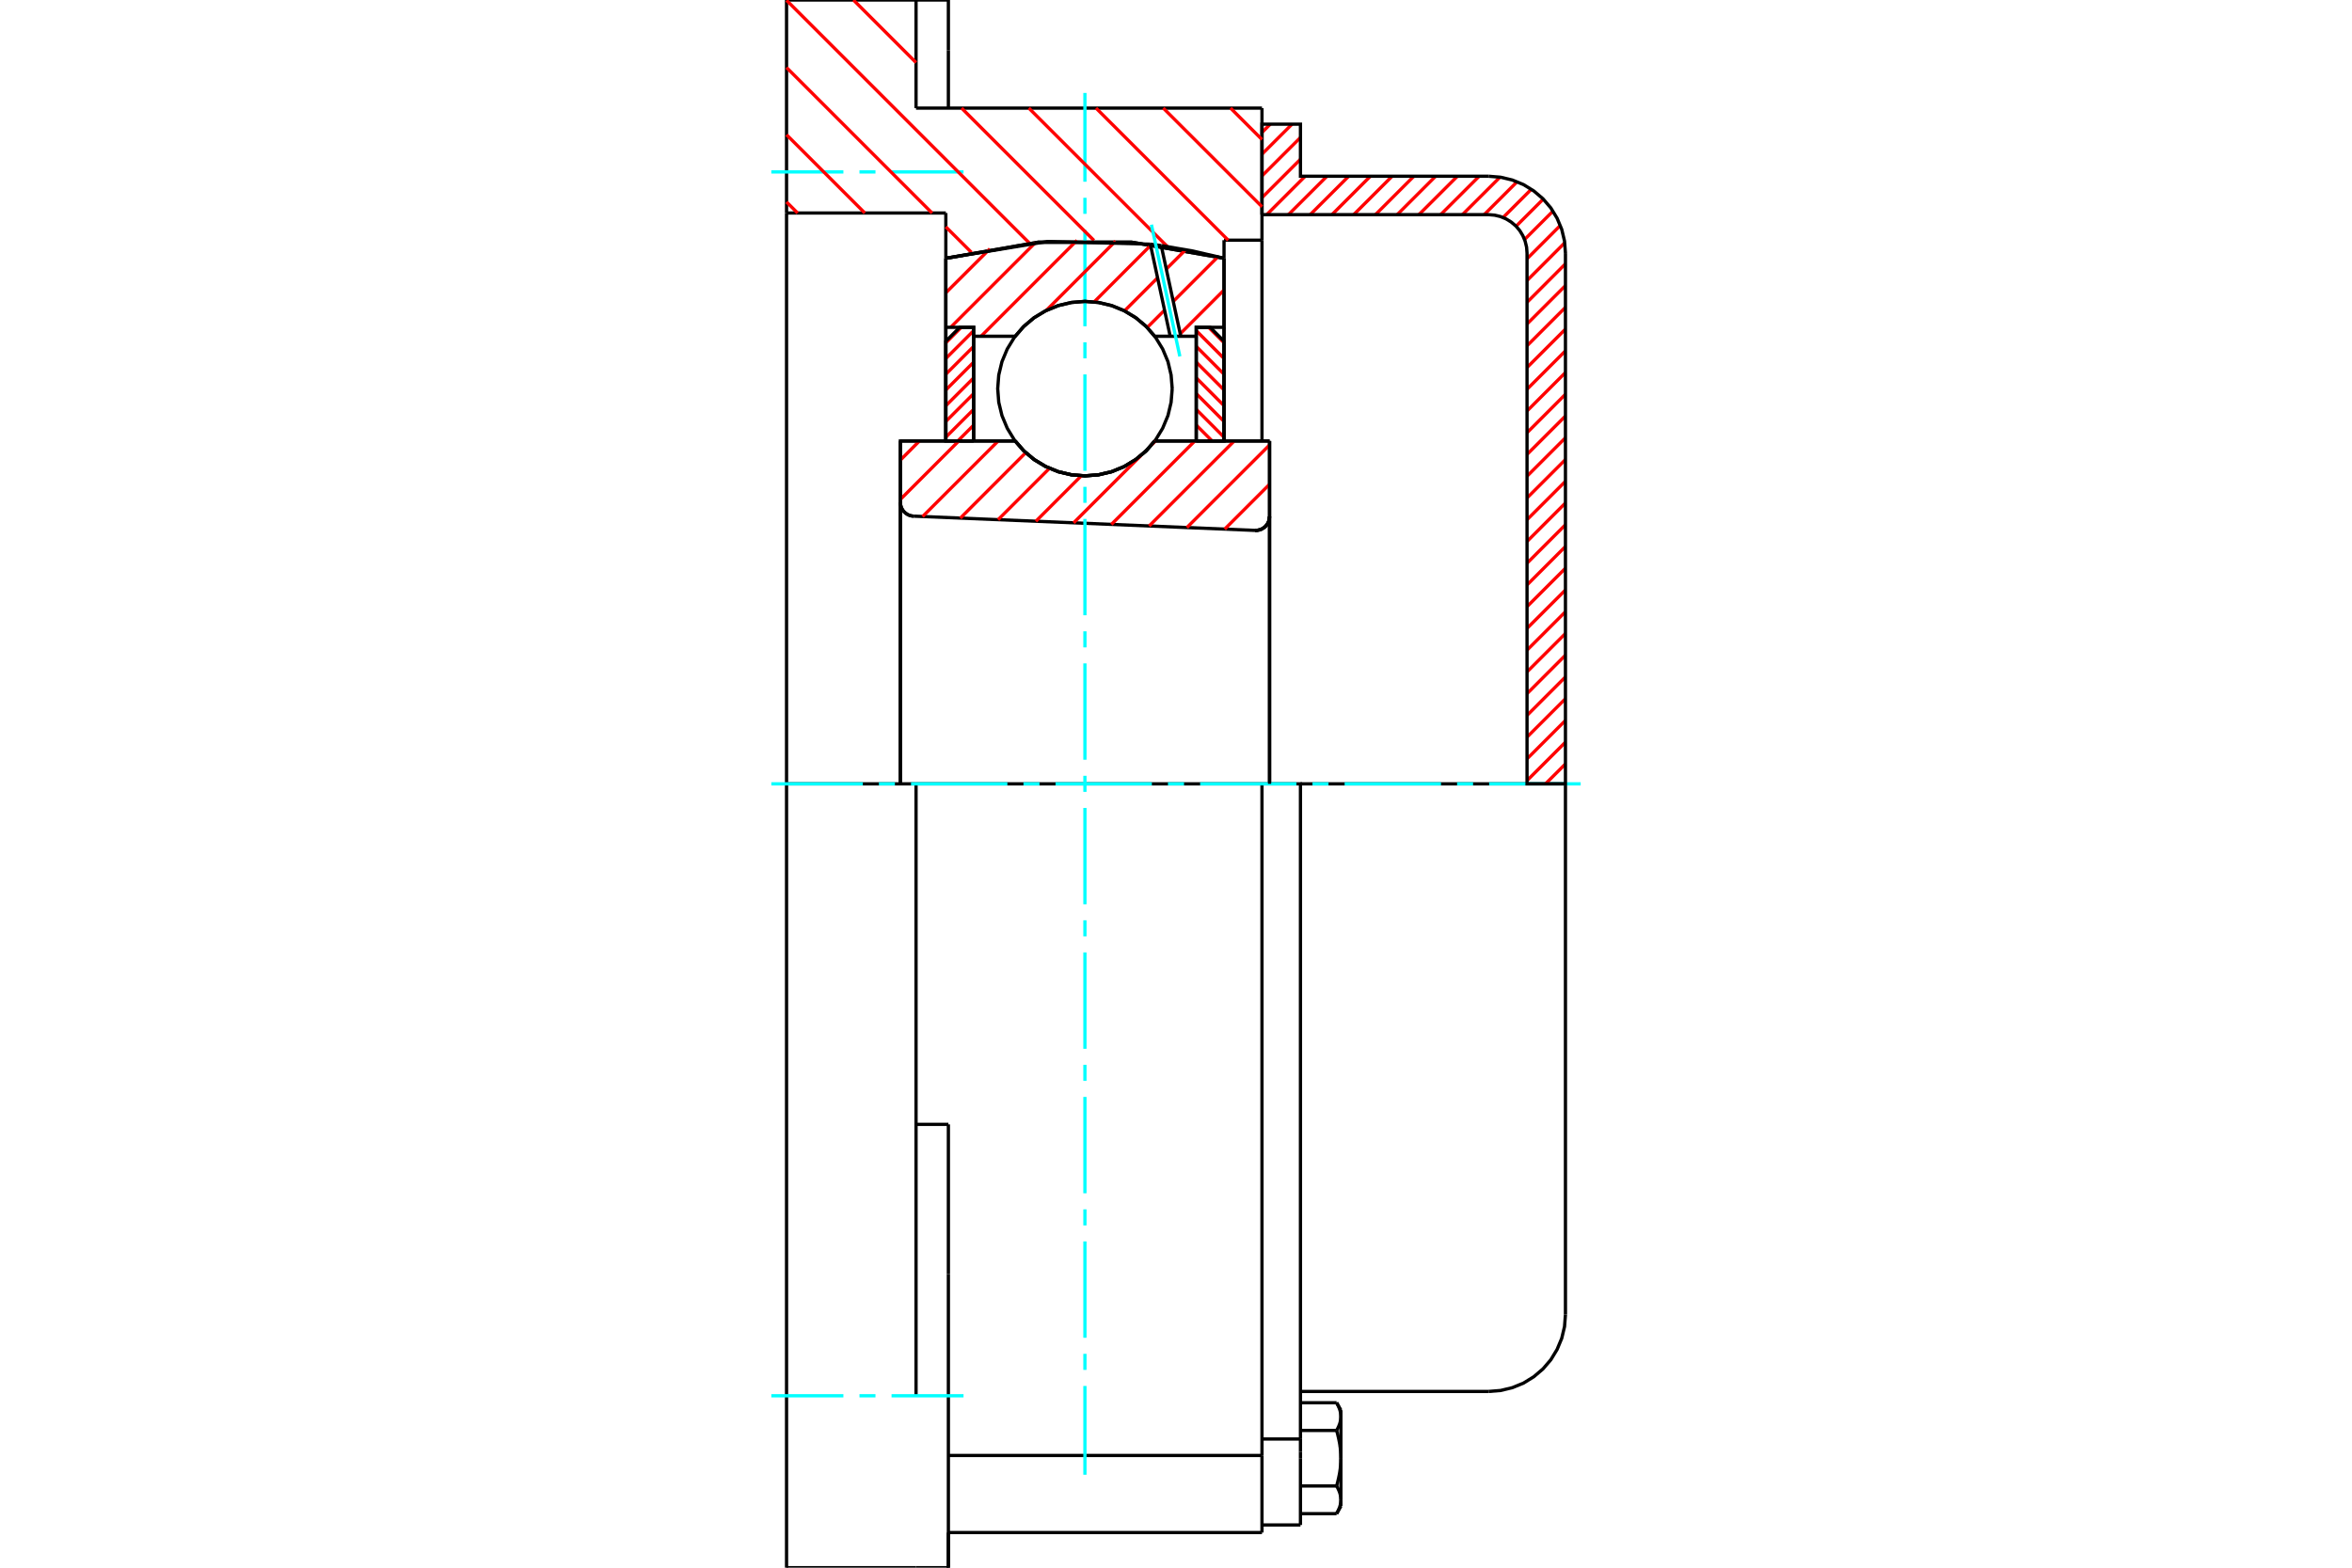 <?xml version="1.0" standalone="no"?>
<!DOCTYPE svg PUBLIC "-//W3C//DTD SVG 1.1//EN"
	"http://www.w3.org/Graphics/SVG/1.1/DTD/svg11.dtd">
<svg xmlns="http://www.w3.org/2000/svg" height="100%" width="100%" viewBox="0 0 36000 24000">
	<rect x="-1800" y="-1200" width="39600" height="26400" style="fill:#FFF"/>
	<g style="fill:none; fill-rule:evenodd" transform="matrix(1 0 0 1 0 0)">
		<g style="fill:none; stroke:#000; stroke-width:50; shape-rendering:geometricPrecision">
			<polyline points="19210,8120 19245,8118 19278,8112 19310,8100 19340,8082 19367,8061 19389,8035 19408,8006 19421,7975 19429,7941 19432,7907"/>
			<line x1="19432" y1="6751" x2="19432" y2="7907"/>
			<line x1="17675" y1="6751" x2="19432" y2="6751"/>
			<polyline points="15538,6751 15674,6906 15832,7038 16009,7144 16200,7222 16401,7269 16606,7285 16812,7269 17013,7222 17204,7144 17380,7038 17539,6906 17675,6751"/>
			<line x1="13781" y1="6751" x2="15538" y2="6751"/>
			<line x1="13781" y1="7689" x2="13781" y2="6751"/>
			<polyline points="13781,7689 13783,7722 13791,7753 13803,7784 13819,7812 13840,7837 13864,7858 13891,7876 13921,7890 13952,7898 13985,7902"/>
			<line x1="19210" y1="8120" x2="13985" y2="7902"/>
			<line x1="19432" y1="7907" x2="19432" y2="12000"/>
			<line x1="13781" y1="7689" x2="13781" y2="12000"/>
			<polyline points="19210,8120 19245,8118 19278,8112 19310,8100 19340,8082 19367,8061 19389,8035 19408,8006 19421,7975 19429,7941 19432,7907"/>
			<polyline points="19316,23462 19316,22324 19316,22282"/>
			<line x1="14516" y1="22282" x2="19316" y2="22282"/>
			<line x1="14021" y1="1655" x2="19316" y2="1655"/>
			<line x1="19316" y1="12000" x2="19316" y2="22282"/>
			<line x1="19316" y1="12000" x2="14021" y2="12000"/>
			<line x1="14516" y1="17213" x2="14021" y2="17213"/>
			<line x1="14021" y1="12000" x2="12039" y2="12000"/>
			<line x1="14477" y1="3261" x2="12039" y2="3261"/>
			<line x1="14477" y1="3954" x2="14477" y2="3261"/>
			<polyline points="18735,3954 17323,3708 15890,3708 14477,3954"/>
			<line x1="18735" y1="3677" x2="18735" y2="3954"/>
			<line x1="19316" y1="3677" x2="18735" y2="3677"/>
			<line x1="19316" y1="1655" x2="19316" y2="3677"/>
			<line x1="14021" y1="0" x2="14021" y2="1655"/>
			<line x1="12039" y1="0" x2="14021" y2="0"/>
			<line x1="12039" y1="3261" x2="12039" y2="0"/>
			<line x1="18735" y1="3954" x2="18735" y2="6751"/>
			<line x1="14477" y1="6751" x2="14477" y2="3954"/>
			<line x1="19316" y1="3677" x2="19316" y2="6751"/>
			<line x1="12039" y1="12000" x2="12039" y2="3261"/>
			<polyline points="12039,24000 12039,21368 12039,12000"/>
			<line x1="14516" y1="19506" x2="14516" y2="17213"/>
			<line x1="14021" y1="21368" x2="14021" y2="12000"/>
			<line x1="14516" y1="24000" x2="14516" y2="19506"/>
			<line x1="14516" y1="771" x2="14516" y2="0"/>
			<line x1="14516" y1="1655" x2="14516" y2="771"/>
			<line x1="14516" y1="24000" x2="14516" y2="23462"/>
			<line x1="12039" y1="24000" x2="14021" y2="24000"/>
			<line x1="14516" y1="23462" x2="19316" y2="23462"/>
			<line x1="14516" y1="0" x2="14021" y2="0"/>
			<line x1="14021" y1="24000" x2="14516" y2="24000"/>
			<line x1="19316" y1="22030" x2="19905" y2="22030"/>
			<line x1="19905" y1="22228" x2="19905" y2="22030"/>
			<line x1="19905" y1="22324" x2="19905" y2="22228"/>
			<line x1="19905" y1="23346" x2="19905" y2="22324"/>
			<polyline points="19905,22030 19905,12000 19316,12000"/>
			<polyline points="20458,21899 20462,21893 20466,21886 20469,21879 20473,21873 20476,21866 20479,21860 20482,21854 20485,21847 20488,21841 20491,21835 20493,21829 20496,21822 20498,21816 20501,21810 20503,21804 20505,21798 20507,21792 20509,21786 20510,21780 20512,21774 20514,21768 20515,21763 20516,21757 20517,21751 20519,21745 20520,21739 20520,21733 20521,21728 20522,21722 20523,21716 20523,21710 20523,21704 20524,21699 20524,21693 20524,21687"/>
			<polyline points="20524,22324 20524,22312 20524,22301 20523,22289 20523,22277 20523,22266 20522,22254 20521,22242 20520,22231 20520,22219 20519,22208 20517,22196 20516,22184 20515,22172 20514,22161 20512,22149 20510,22137 20509,22125 20507,22113 20505,22101 20503,22089 20501,22077 20498,22065 20496,22053 20493,22041 20491,22028 20488,22016 20485,22003 20482,21991 20479,21978 20476,21965 20473,21952 20469,21939 20466,21926 20462,21913 20458,21899"/>
			<line x1="20524" y1="21687" x2="20524" y2="22324"/>
			<polyline points="20524,22961 20524,22955 20524,22949 20523,22943 20523,22938 20523,22932 20522,22926 20521,22920 20520,22914 20520,22908 20519,22903 20517,22897 20516,22891 20515,22885 20514,22879 20512,22873 20510,22867 20509,22862 20507,22856 20505,22850 20503,22844 20501,22838 20498,22831 20496,22825 20493,22819 20491,22813 20488,22807 20485,22801 20482,22794 20479,22788 20476,22781 20473,22775 20469,22768 20466,22762 20462,22755 20458,22749"/>
			<line x1="20524" y1="22324" x2="20524" y2="22961"/>
			<polyline points="20458,22749 20462,22735 20466,22722 20469,22709 20473,22696 20476,22683 20479,22670 20482,22657 20485,22644 20488,22632 20491,22619 20493,22607 20496,22595 20498,22583 20501,22570 20503,22558 20505,22546 20507,22534 20509,22522 20510,22511 20512,22499 20514,22487 20515,22475 20516,22464 20517,22452 20519,22440 20520,22429 20520,22417 20521,22405 20522,22394 20523,22382 20523,22370 20523,22359 20524,22347 20524,22336 20524,22324"/>
			<line x1="20524" y1="22961" x2="20524" y2="23059"/>
			<polyline points="20458,23173 20462,23166 20466,23160 20469,23153 20473,23147 20476,23140 20479,23134 20482,23127 20485,23121 20488,23115 20491,23109 20493,23102 20496,23096 20498,23090 20501,23084 20503,23078 20505,23072 20507,23066 20509,23060 20510,23054 20512,23048 20514,23042 20515,23037 20516,23031 20517,23025 20519,23019 20520,23013 20520,23007 20521,23002 20522,22996 20523,22990 20523,22984 20523,22978 20524,22972 20524,22967 20524,22961"/>
			<polyline points="20524,21687 20524,21681 20524,21675 20523,21669 20523,21664 20523,21658 20522,21652 20521,21646 20520,21640 20520,21635 20519,21629 20517,21623 20516,21617 20515,21611 20514,21605 20512,21599 20510,21594 20509,21588 20507,21582 20505,21576 20503,21570 20501,21564 20498,21558 20496,21551 20493,21545 20491,21539 20488,21533 20485,21527 20482,21520 20479,21514 20476,21508 20473,21501 20469,21495 20466,21488 20462,21481 20458,21475"/>
			<line x1="20524" y1="21588" x2="20524" y2="21687"/>
			<line x1="19905" y1="23173" x2="20458" y2="23173"/>
			<line x1="19905" y1="22749" x2="20458" y2="22749"/>
			<line x1="19905" y1="21899" x2="20458" y2="21899"/>
			<line x1="19905" y1="21475" x2="20458" y2="21475"/>
			<polyline points="23961,12000 22785,12000 19905,12000"/>
			<line x1="23961" y1="20125" x2="23961" y2="12000"/>
			<line x1="19316" y1="23346" x2="19905" y2="23346"/>
			<line x1="20458" y1="23173" x2="20524" y2="23059"/>
			<line x1="20524" y1="21588" x2="20458" y2="21475"/>
			<polyline points="22785,21302 22969,21287 23148,21244 23319,21174 23476,21077 23617,20957 23737,20817 23833,20659 23904,20489 23947,20309 23961,20125"/>
			<line x1="19905" y1="21302" x2="22785" y2="21302"/>
		</g>
		<g style="fill:none; stroke:#0FF; stroke-width:50; shape-rendering:geometricPrecision">
			<line x1="16606" y1="22577" x2="16606" y2="21218"/>
			<line x1="16606" y1="20972" x2="16606" y2="20726"/>
			<line x1="16606" y1="20480" x2="16606" y2="19005"/>
			<line x1="16606" y1="18760" x2="16606" y2="18514"/>
			<line x1="16606" y1="18268" x2="16606" y2="16793"/>
			<line x1="16606" y1="16547" x2="16606" y2="16302"/>
			<line x1="16606" y1="16056" x2="16606" y2="14581"/>
			<line x1="16606" y1="14335" x2="16606" y2="14089"/>
			<line x1="16606" y1="13844" x2="16606" y2="12369"/>
			<line x1="16606" y1="12123" x2="16606" y2="11877"/>
			<line x1="16606" y1="11631" x2="16606" y2="10156"/>
			<line x1="16606" y1="9911" x2="16606" y2="9665"/>
			<line x1="16606" y1="9419" x2="16606" y2="7944"/>
			<line x1="16606" y1="7698" x2="16606" y2="7453"/>
			<line x1="16606" y1="7207" x2="16606" y2="5732"/>
			<line x1="16606" y1="5486" x2="16606" y2="5240"/>
			<line x1="16606" y1="4995" x2="16606" y2="3520"/>
			<line x1="16606" y1="3274" x2="16606" y2="3028"/>
			<line x1="16606" y1="2782" x2="16606" y2="1423"/>
			<line x1="11806" y1="12000" x2="13207" y2="12000"/>
			<line x1="13453" y1="12000" x2="13698" y2="12000"/>
			<line x1="13944" y1="12000" x2="15419" y2="12000"/>
			<line x1="15665" y1="12000" x2="15911" y2="12000"/>
			<line x1="16156" y1="12000" x2="17631" y2="12000"/>
			<line x1="17877" y1="12000" x2="18123" y2="12000"/>
			<line x1="18369" y1="12000" x2="19844" y2="12000"/>
			<line x1="20089" y1="12000" x2="20335" y2="12000"/>
			<line x1="20581" y1="12000" x2="22056" y2="12000"/>
			<line x1="22302" y1="12000" x2="22547" y2="12000"/>
			<line x1="22793" y1="12000" x2="24194" y2="12000"/>
			<line x1="11806" y1="2632" x2="12909" y2="2632"/>
			<line x1="13155" y1="2632" x2="13400" y2="2632"/>
			<line x1="13646" y1="2632" x2="14748" y2="2632"/>
			<line x1="11806" y1="21368" x2="12909" y2="21368"/>
			<line x1="13155" y1="21368" x2="13400" y2="21368"/>
			<line x1="13646" y1="21368" x2="14748" y2="21368"/>
		</g>
		<g style="fill:none; stroke:#F00; stroke-width:50; shape-rendering:geometricPrecision">
			<line x1="23961" y1="11695" x2="23656" y2="12000"/>
			<line x1="23961" y1="11362" x2="23373" y2="11950"/>
			<line x1="23961" y1="11029" x2="23373" y2="11617"/>
			<line x1="23961" y1="10696" x2="23373" y2="11284"/>
			<line x1="23961" y1="10363" x2="23373" y2="10952"/>
			<line x1="23961" y1="10030" x2="23373" y2="10619"/>
			<line x1="23961" y1="9698" x2="23373" y2="10286"/>
			<line x1="23961" y1="9365" x2="23373" y2="9953"/>
			<line x1="23961" y1="9032" x2="23373" y2="9620"/>
			<line x1="23961" y1="8699" x2="23373" y2="9287"/>
			<line x1="23961" y1="8366" x2="23373" y2="8955"/>
			<line x1="23961" y1="8033" x2="23373" y2="8622"/>
			<line x1="23961" y1="7700" x2="23373" y2="8289"/>
			<line x1="23961" y1="7368" x2="23373" y2="7956"/>
			<line x1="23961" y1="7035" x2="23373" y2="7623"/>
			<line x1="23961" y1="6702" x2="23373" y2="7290"/>
			<line x1="23961" y1="6369" x2="23373" y2="6957"/>
			<line x1="23961" y1="6036" x2="23373" y2="6625"/>
			<line x1="23961" y1="5703" x2="23373" y2="6292"/>
			<line x1="23961" y1="5371" x2="23373" y2="5959"/>
			<line x1="23961" y1="5038" x2="23373" y2="5626"/>
			<line x1="23961" y1="4705" x2="23373" y2="5293"/>
			<line x1="23961" y1="4372" x2="23373" y2="4960"/>
			<line x1="23961" y1="4039" x2="23373" y2="4628"/>
			<line x1="23950" y1="3717" x2="23373" y2="4295"/>
			<line x1="23882" y1="3452" x2="23373" y2="3962"/>
			<line x1="23770" y1="3232" x2="23335" y2="3667"/>
			<line x1="23621" y1="3048" x2="23205" y2="3464"/>
			<line x1="23439" y1="2897" x2="23006" y2="3330"/>
			<line x1="23221" y1="2782" x2="22717" y2="3286"/>
			<line x1="22959" y1="2712" x2="22384" y2="3286"/>
			<line x1="22640" y1="2698" x2="22051" y2="3286"/>
			<line x1="22307" y1="2698" x2="21718" y2="3286"/>
			<line x1="21974" y1="2698" x2="21386" y2="3286"/>
			<line x1="21641" y1="2698" x2="21053" y2="3286"/>
			<line x1="21308" y1="2698" x2="20720" y2="3286"/>
			<line x1="20975" y1="2698" x2="20387" y2="3286"/>
			<line x1="20643" y1="2698" x2="20054" y2="3286"/>
			<line x1="20310" y1="2698" x2="19721" y2="3286"/>
			<line x1="19977" y1="2698" x2="19389" y2="3286"/>
			<line x1="19905" y1="2438" x2="19316" y2="3026"/>
			<line x1="19905" y1="2105" x2="19316" y2="2693"/>
			<line x1="19776" y1="1901" x2="19316" y2="2360"/>
			<line x1="19443" y1="1901" x2="19316" y2="2028"/>
		</g>
		<g style="fill:none; stroke:#000; stroke-width:50; shape-rendering:geometricPrecision">
			<polyline points="19316,3286 19316,1901 19905,1901 19905,2698 22785,2698"/>
			<polyline points="23961,3875 23947,3691 23904,3511 23833,3341 23737,3183 23617,3043 23476,2923 23319,2826 23148,2756 22969,2713 22785,2698"/>
			<polyline points="23961,3875 23961,12000 23373,12000 23373,3875 23366,3783 23344,3693 23309,3608 23261,3529 23201,3459 23130,3399 23052,3351 22966,3315 22877,3294 22785,3286 19316,3286"/>
		</g>
		<g style="fill:none; stroke:#F00; stroke-width:50; shape-rendering:geometricPrecision">
			<line x1="18835" y1="1655" x2="19316" y2="2136"/>
			<line x1="17805" y1="1655" x2="19316" y2="3165"/>
			<line x1="16776" y1="1655" x2="18799" y2="3677"/>
			<line x1="15747" y1="1655" x2="17870" y2="3777"/>
			<line x1="13063" y1="0" x2="14021" y2="958"/>
			<line x1="14718" y1="1655" x2="16744" y2="3681"/>
			<line x1="12039" y1="5" x2="15758" y2="3724"/>
			<line x1="12039" y1="1034" x2="14266" y2="3261"/>
			<line x1="14477" y1="3473" x2="14870" y2="3865"/>
			<line x1="12039" y1="2063" x2="13237" y2="3261"/>
			<line x1="12039" y1="3092" x2="12208" y2="3261"/>
		</g>
		<g style="fill:none; stroke:#000; stroke-width:50; shape-rendering:geometricPrecision">
			<polyline points="18735,3954 17323,3708 15890,3708 14477,3954"/>
		</g>
		<g style="fill:none; stroke:#F00; stroke-width:50; shape-rendering:geometricPrecision">
			<line x1="14713" y1="5011" x2="14477" y2="5247"/>
			<line x1="14903" y1="5062" x2="14477" y2="5488"/>
			<line x1="14903" y1="5303" x2="14477" y2="5729"/>
			<line x1="14903" y1="5544" x2="14477" y2="5970"/>
			<line x1="14903" y1="5785" x2="14477" y2="6211"/>
			<line x1="14903" y1="6026" x2="14477" y2="6452"/>
			<line x1="14903" y1="6267" x2="14477" y2="6693"/>
			<line x1="14903" y1="6508" x2="14660" y2="6751"/>
			<line x1="14903" y1="6749" x2="14901" y2="6751"/>
		</g>
		<g style="fill:none; stroke:#000; stroke-width:50; shape-rendering:geometricPrecision">
			<polyline points="14903,6751 14903,5011 14690,5011 14477,5224 14477,6751 14903,6751"/>
		</g>
		<g style="fill:none; stroke:#F00; stroke-width:50; shape-rendering:geometricPrecision">
			<line x1="18499" y1="5011" x2="18735" y2="5247"/>
			<line x1="18310" y1="5062" x2="18735" y2="5488"/>
			<line x1="18310" y1="5303" x2="18735" y2="5729"/>
			<line x1="18310" y1="5544" x2="18735" y2="5970"/>
			<line x1="18310" y1="5785" x2="18735" y2="6211"/>
			<line x1="18310" y1="6026" x2="18735" y2="6452"/>
			<line x1="18310" y1="6267" x2="18735" y2="6693"/>
			<line x1="18310" y1="6508" x2="18553" y2="6751"/>
			<line x1="18310" y1="6749" x2="18312" y2="6751"/>
		</g>
		<g style="fill:none; stroke:#000; stroke-width:50; shape-rendering:geometricPrecision">
			<polyline points="18310,6751 18310,5011 18523,5011 18735,5224 18735,6751 18310,6751"/>
			<polyline points="17942,5950 17925,5741 17877,5537 17796,5343 17687,5165 17551,5005 17391,4869 17213,4760 17019,4680 16815,4631 16606,4614 16398,4631 16194,4680 16000,4760 15821,4869 15662,5005 15526,5165 15417,5343 15336,5537 15287,5741 15271,5950 15287,6159 15336,6362 15417,6556 15526,6735 15662,6894 15821,7030 16000,7140 16194,7220 16398,7269 16606,7285 16815,7269 17019,7220 17213,7140 17391,7030 17551,6894 17687,6735 17796,6556 17877,6362 17925,6159 17942,5950"/>
		</g>
		<g style="fill:none; stroke:#F00; stroke-width:50; shape-rendering:geometricPrecision">
			<line x1="18735" y1="4440" x2="18065" y2="5110"/>
			<line x1="18641" y1="3932" x2="17958" y2="4615"/>
			<line x1="17825" y1="4748" x2="17559" y2="5014"/>
			<line x1="18148" y1="3823" x2="17851" y2="4119"/>
			<line x1="17718" y1="4253" x2="17211" y2="4760"/>
			<line x1="17611" y1="3757" x2="16747" y2="4622"/>
			<line x1="17075" y1="3691" x2="16013" y2="4754"/>
			<line x1="16484" y1="3680" x2="15016" y2="5148"/>
			<line x1="15846" y1="3716" x2="14551" y2="5011"/>
			<line x1="15151" y1="3809" x2="14477" y2="4482"/>
		</g>
		<g style="fill:none; stroke:#000; stroke-width:50; shape-rendering:geometricPrecision">
			<polyline points="14477,6751 14477,5011 14477,3954"/>
			<polyline points="17607,3738 16032,3697 14477,3954"/>
			<polyline points="17774,3760 17690,3748 17607,3738"/>
			<polyline points="18735,3954 18258,3843 17774,3760"/>
			<polyline points="18735,3954 18735,5011 18310,5011 18310,5148 18310,6751"/>
			<polyline points="18310,5148 18073,5148 17911,5148 17675,5148 17539,4993 17380,4861 17204,4755 17013,4677 16812,4630 16606,4614 16401,4630 16200,4677 16009,4755 15832,4861 15674,4993 15538,5148 14903,5148 14903,6751"/>
			<polyline points="14903,5148 14903,5011 14477,5011"/>
			<line x1="18735" y1="5011" x2="18735" y2="6751"/>
		</g>
		<g style="fill:none; stroke:#0FF; stroke-width:50; shape-rendering:geometricPrecision">
			<line x1="18059" y1="5456" x2="17624" y2="3440"/>
		</g>
		<g style="fill:none; stroke:#000; stroke-width:50; shape-rendering:geometricPrecision">
			<line x1="17911" y1="5148" x2="17607" y2="3738"/>
			<line x1="18073" y1="5148" x2="17774" y2="3760"/>
		</g>
		<g style="fill:none; stroke:#F00; stroke-width:50; shape-rendering:geometricPrecision">
			<line x1="19432" y1="7414" x2="18746" y2="8100"/>
			<line x1="19432" y1="6812" x2="18167" y2="8076"/>
			<line x1="18891" y1="6751" x2="17589" y2="8052"/>
			<line x1="18288" y1="6751" x2="17011" y2="8028"/>
			<line x1="17686" y1="6751" x2="17626" y2="6811"/>
			<line x1="17465" y1="6972" x2="16433" y2="8004"/>
			<line x1="16551" y1="7284" x2="15855" y2="7980"/>
			<line x1="16063" y1="7170" x2="15277" y2="7956"/>
			<line x1="15700" y1="6930" x2="14699" y2="7932"/>
			<line x1="15278" y1="6751" x2="14121" y2="7908"/>
			<line x1="14675" y1="6751" x2="13781" y2="7646"/>
			<line x1="14073" y1="6751" x2="13781" y2="7044"/>
		</g>
		<g style="fill:none; stroke:#000; stroke-width:50; shape-rendering:geometricPrecision">
			<polyline points="13781,7689 13783,7722 13791,7753 13803,7784 13819,7812 13840,7837 13864,7858 13891,7876 13921,7890 13952,7898 13985,7902"/>
			<polyline points="19210,8120 19245,8118 19278,8112 19310,8100 19340,8082 19367,8061 19389,8035 19408,8006 19421,7975 19429,7941 19432,7907"/>
			<polyline points="19432,6751 19006,6751 17675,6751"/>
			<polyline points="15538,6751 15674,6906 15832,7038 16009,7144 16200,7222 16401,7269 16606,7285 16812,7269 17013,7222 17204,7144 17380,7038 17539,6906 17675,6751"/>
			<polyline points="15538,6751 14206,6751 13781,6751 13781,12000"/>
			<line x1="19432" y1="12000" x2="19432" y2="6751"/>
		</g>
	</g>
</svg>

